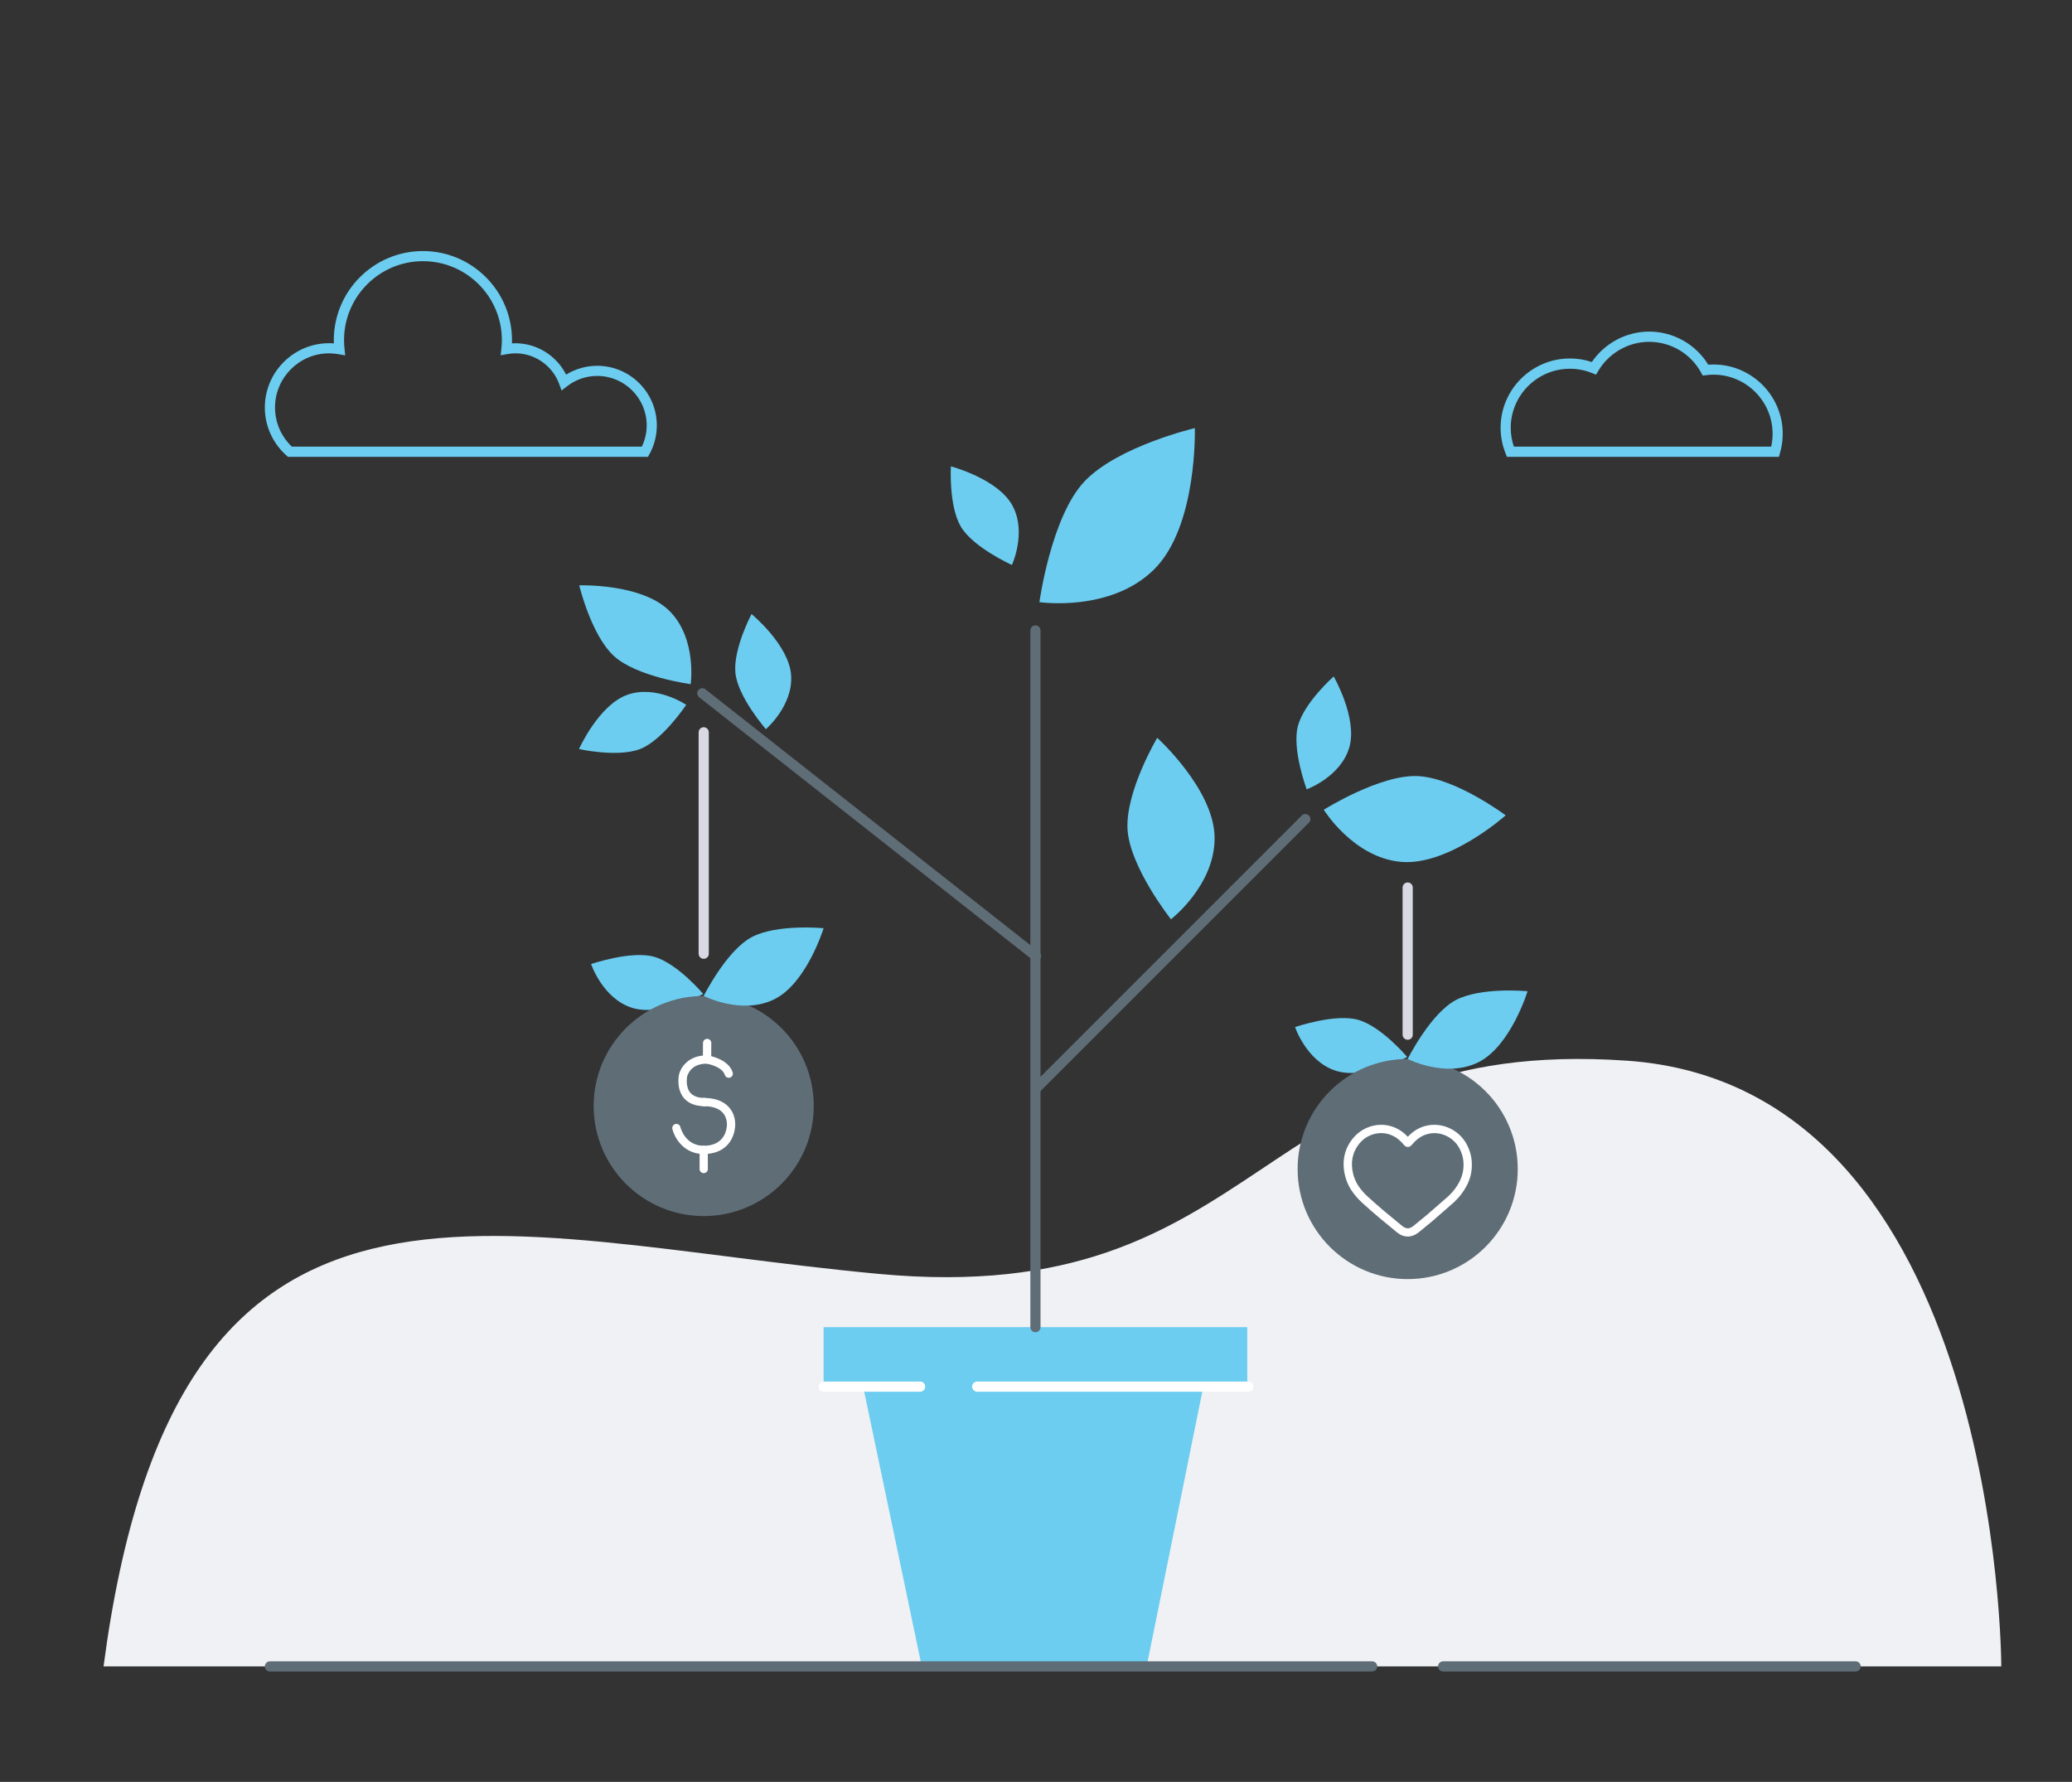 <svg xmlns="http://www.w3.org/2000/svg" xmlns:xlink="http://www.w3.org/1999/xlink" id="Layer_1" x="0px" y="0px" viewBox="0 0 407 350" style="enable-background:new 0 0 407 350;" xml:space="preserve"><rect x="0" y="0" width="407" height="350" fill="#333333" stroke="none"/><style type="text/css">	.st0{fill:#6CCDF0;}	.st1{fill:#D8D9E2;}	.st2{fill:#F0F1F4;}	.st3{fill:#5E6D76;}	.st4{fill:#FFFFFF;}	.st5{fill:#27B6E9;}	.st6{fill:#FFB6B6;}	.st7{fill:#8E989F;}	.st8{fill:#9E616A;}	.st9{fill:#C2C4CB;}</style><g>	<path class="st2" d="M20.34,327.32h372.77c0,0,0-113.87-73.53-118.98s-70.47,49.02-147.06,41.87   C95.91,243.06,34.64,218.55,20.34,327.32z"></path></g><g>	<polygon class="st0" points="245,260.68 161.78,260.68 161.78,272.36 169.55,272.36 181.06,327.32 225.23,327.32 236.37,272.36    245,272.36  "></polygon></g><g>	<path class="st4" d="M245.22,273.36h-53.27c-0.55,0-1-0.45-1-1s0.45-1,1-1h53.27c0.55,0,1,0.45,1,1S245.77,273.36,245.22,273.36z"></path></g><g>	<path class="st4" d="M180.74,273.36h-18.96c-0.55,0-1-0.45-1-1s0.45-1,1-1h18.96c0.55,0,1,0.45,1,1S181.29,273.36,180.74,273.36z"></path></g><g>	<path class="st3" d="M203.39,261.68c-0.55,0-1-0.45-1-1V123.83c0-0.55,0.45-1,1-1s1,0.45,1,1v136.85   C204.39,261.23,203.94,261.68,203.39,261.68z"></path></g><g>	<path class="st3" d="M364.51,328.32h-81.04c-0.55,0-1-0.45-1-1s0.45-1,1-1h81.04c0.55,0,1,0.45,1,1S365.06,328.32,364.51,328.32z"></path></g><g>	<path class="st3" d="M269.53,328.32H53.02c-0.55,0-1-0.45-1-1s0.45-1,1-1h216.51c0.55,0,1,0.45,1,1S270.08,328.32,269.53,328.32z"></path></g><g>	<path class="st3" d="M203.5,214.79c-0.26,0-0.51-0.1-0.71-0.29c-0.39-0.39-0.39-1.02,0-1.41l52.91-52.91   c0.39-0.39,1.02-0.39,1.41,0s0.39,1.02,0,1.41l-52.91,52.91C204.01,214.69,203.76,214.79,203.5,214.79z"></path></g><g>	<path class="st3" d="M203.5,188.79c-0.22,0-0.43-0.07-0.62-0.21l-65.54-51.62c-0.43-0.34-0.51-0.97-0.17-1.4   c0.34-0.43,0.97-0.51,1.4-0.17L204.12,187c0.43,0.34,0.51,0.97,0.17,1.4C204.09,188.66,203.79,188.79,203.5,188.79z"></path></g><g>	<path class="st0" d="M261.97,132.87c0,0,4.78,8.26,3.05,14.01c-1.73,5.75-8.35,8.16-8.35,8.16s-2.96-7.92-1.71-12.49   C256.21,137.96,261.97,132.87,261.97,132.87"></path></g><g>	<path class="st0" d="M276.41,207.61c0,0-8.38,4.57-14.08,2.69c-5.7-1.87-7.94-8.56-7.94-8.56s8-2.76,12.53-1.39   C271.46,201.73,276.41,207.61,276.41,207.61"></path></g><g>	<path class="st0" d="M147.62,120.61c0,0,7.38,6.06,7.78,12.04c0.4,5.99-4.96,10.57-4.96,10.57s-5.56-6.38-5.99-11.1   C144.02,127.4,147.62,120.61,147.62,120.61"></path></g><g>	<path class="st0" d="M295.76,160.15c0,0-11.18,9.96-20.55,9.14c-9.38-0.83-15.18-10.24-15.18-10.24s11.23-7.07,18.65-6.6   C286.1,152.92,295.76,160.15,295.76,160.15"></path></g><g>	<path class="st0" d="M227.31,144.92c0,0,11.1,10.05,11.27,19.47c0.18,9.41-8.57,16.18-8.57,16.18s-8.22-10.41-8.54-17.84   C221.15,155.29,227.31,144.92,227.31,144.92"></path></g><g>	<path class="st0" d="M186.78,91.6c0,0,9.23,2.43,12.09,7.7c2.86,5.27-0.1,11.67-0.1,11.67s-7.71-3.48-10.07-7.59   C186.34,99.28,186.78,91.6,186.78,91.6"></path></g><g>	<path class="st0" d="M234.7,84.09c0,0,0.57,19.19-7.96,27.71c-8.54,8.53-22.57,6.47-22.57,6.47s2.31-16.85,8.89-23.75   C219.65,87.62,234.7,84.09,234.7,84.09"></path></g><g>	<path class="st0" d="M113.78,114.97c0,0,12.25-0.41,17.71,5.02c5.46,5.43,4.18,14.39,4.18,14.39s-10.76-1.44-15.18-5.62   C116.07,124.58,113.78,114.97,113.78,114.97"></path></g><g>	<path class="st0" d="M113.73,147.13c0,0,3.89-8.71,9.56-10.68c5.67-1.97,11.5,1.99,11.5,1.99s-4.68,7.04-9.12,8.71   C121.23,148.81,113.73,147.13,113.73,147.13"></path></g><g>	<circle class="st3" cx="276.51" cy="229.62" r="21.62"></circle></g><g>	<path class="st1" d="M276.51,204.23c-0.55,0-1-0.45-1-1v-28.9c0-0.55,0.45-1,1-1s1,0.45,1,1v28.9   C277.51,203.79,277.06,204.23,276.51,204.23z"></path></g><g>	<path class="st0" d="M300.06,194.7c0,0-3.32,10.83-9.71,13.97c-6.39,3.14-13.84-0.67-13.84-0.67s4.49-8.97,9.48-11.58   C290.98,193.81,300.06,194.7,300.06,194.7"></path></g><g>	<g>		<path class="st4" d="M276.52,242.88c-0.73,0-1.46-0.28-2.13-0.83c-2.28-1.86-4.63-3.78-6.87-5.85c-1.74-1.61-2.82-3.3-3.29-5.18    c-0.71-2.82-0.19-5.33,1.54-7.45c1.34-1.65,3.41-2.64,5.53-2.64c1.98,0,3.82,0.83,5.23,2.35c1.15-1.22,2.44-1.95,3.94-2.23    c1.71-0.32,3.5,0.02,5.03,0.96c0.09,0.05,0.17,0.11,0.26,0.17c0.67,0.45,1.25,1,1.73,1.63c0.24,0.31,0.45,0.64,0.63,0.98    c0.66,1.25,1,2.62,0.99,3.95c0.03,2.02-0.61,3.86-2.02,5.75c-0.39,0.53-0.85,1.04-1.43,1.6c-0.01,0.01-0.02,0.02-0.03,0.03    l-4.24,3.7c-0.91,0.76-1.82,1.5-2.72,2.24C277.97,242.61,277.25,242.88,276.52,242.88z M271.3,222.56c-1.63,0-3.23,0.76-4.27,2.04    c-1.39,1.71-1.8,3.73-1.22,6.03c0.39,1.56,1.32,3,2.82,4.38c2.21,2.04,4.54,3.94,6.8,5.79c0.76,0.62,1.44,0.62,2.2,0    c0.9-0.73,1.8-1.47,2.7-2.21l4.21-3.67c0.51-0.49,0.9-0.93,1.24-1.38c1.18-1.6,1.72-3.12,1.7-4.78c0.01-1.08-0.26-2.17-0.8-3.19    c-0.14-0.26-0.3-0.52-0.48-0.76c-0.37-0.49-0.83-0.92-1.34-1.27c-0.07-0.04-0.13-0.09-0.2-0.13c-1.19-0.73-2.56-1-3.87-0.75    c-1.28,0.24-2.37,0.92-3.35,2.08c-0.21,0.25-0.46,0.54-0.9,0.54c0,0,0,0-0.01,0c-0.45,0-0.69-0.3-0.89-0.55    C274.49,223.33,272.95,222.56,271.3,222.56z M285.08,235.51L285.08,235.51L285.08,235.51z"></path>	</g></g><g>	<path class="st0" d="M138.13,195.23c0,0-8.38,4.57-14.08,2.69c-5.7-1.87-7.94-8.56-7.94-8.56s8-2.76,12.53-1.39   C133.18,189.35,138.13,195.23,138.13,195.23"></path></g><g>	<circle class="st3" cx="138.23" cy="217.24" r="21.62"></circle></g><g>	<path class="st1" d="M138.23,188.33c-0.55,0-1-0.45-1-1v-43.49c0-0.55,0.45-1,1-1s1,0.45,1,1v43.49   C139.23,187.89,138.78,188.33,138.23,188.33z"></path></g><g>	<path class="st0" d="M161.78,182.32c0,0-3.32,10.83-9.71,13.97c-6.39,3.14-13.84-0.67-13.84-0.67s4.49-8.97,9.48-11.58   C152.7,181.44,161.78,182.32,161.78,182.32"></path></g><g>	<g>		<path class="st4" d="M138.23,226.67c-0.45,0-0.81-0.36-0.81-0.81s0.36-0.81,0.81-0.81c1.47,0,2.61-0.41,3.4-1.21    c0.88-0.89,1.17-2.17,1.16-3.06c-0.01-0.46-0.11-1.33-0.7-2.08c-0.12-0.15-0.25-0.28-0.39-0.41c-0.78-0.67-1.94-1.01-3.47-1.01    c-0.45,0-0.81-0.36-0.81-0.81s0.36-0.81,0.81-0.81c1.93,0,3.46,0.47,4.54,1.41c0.22,0.19,0.42,0.4,0.6,0.63    c0.66,0.83,1.03,1.92,1.05,3.06c0.01,0.59-0.08,2.65-1.63,4.23C141.69,226.1,140.15,226.67,138.23,226.67z"></path>	</g>	<g>		<path class="st4" d="M138.23,230.43c-0.45,0-0.81-0.36-0.81-0.81v-2.99c-3.38-0.41-4.97-3.29-5.35-4.87    c-0.1-0.44,0.17-0.88,0.6-0.98c0.43-0.1,0.88,0.17,0.98,0.6c0.04,0.16,0.95,3.67,4.58,3.67c0.45,0,0.81,0.36,0.81,0.81v3.76    C139.05,230.07,138.68,230.43,138.23,230.43z"></path>	</g>	<g>		<path class="st4" d="M138.45,217.28c-1.87,0-3.27-0.56-4.17-1.67c-1.46-1.81-0.94-4.36-0.92-4.47c0.25-1.24,1.57-3.51,4.71-3.81    l0.02-2.47c0-0.45,0.37-0.81,0.81-0.81c0,0,0,0,0.01,0c0.45,0,0.81,0.37,0.81,0.82l-0.02,3.25c0,0.22-0.09,0.42-0.24,0.58    s-0.37,0.23-0.58,0.23c-0.03,0-0.06,0-0.09,0c-3.17,0-3.76,2.29-3.82,2.55c0,0.02-0.38,1.92,0.6,3.12    c0.58,0.71,1.55,1.06,2.9,1.06c0.45,0,0.81,0.36,0.81,0.81S138.9,217.28,138.45,217.28z"></path>	</g>	<g>		<path class="st4" d="M143.15,211.7c-0.35,0-0.67-0.22-0.78-0.57c-0.53-1.7-3.58-2.21-3.61-2.22c-0.44-0.07-0.75-0.48-0.68-0.93    s0.48-0.75,0.93-0.68c0.17,0.03,4.07,0.66,4.91,3.34c0.13,0.43-0.1,0.89-0.53,1.02C143.31,211.69,143.23,211.7,143.15,211.7z"></path>	</g></g><g>	<path class="st0" d="M127.28,89.73H56.56l-0.28-0.25c-2.71-2.4-4.26-5.83-4.26-9.43c0-6.97,5.67-12.64,12.64-12.64   c0.3,0,0.61,0.01,0.92,0.04c-0.01-0.22-0.01-0.43-0.01-0.64c0-9.65,7.85-17.5,17.5-17.5s17.5,7.85,17.5,17.5   c0,0.21,0,0.42-0.01,0.63c0.23-0.02,0.45-0.02,0.67-0.02c4.23,0,8.09,2.43,9.97,6.16c1.84-1.13,3.93-1.73,6.11-1.73   c6.46,0,11.71,5.26,11.71,11.72c0,1.98-0.51,3.93-1.46,5.66L127.28,89.73z M57.33,87.73h68.75c0.62-1.3,0.95-2.73,0.95-4.17   c0-5.36-4.36-9.72-9.71-9.72c-2.16,0-4.21,0.7-5.93,2.03l-1.08,0.83l-0.47-1.28c-1.32-3.6-4.77-6.02-8.59-6.02   c-0.5,0-1.02,0.05-1.59,0.15l-1.31,0.23l0.14-1.32c0.06-0.55,0.09-1.11,0.09-1.66c0-8.55-6.95-15.5-15.5-15.5s-15.5,6.95-15.5,15.5   c0,0.54,0.03,1.11,0.09,1.68l0.14,1.32l-1.31-0.23c-0.66-0.11-1.26-0.17-1.84-0.17c-5.87,0-10.64,4.77-10.64,10.64   C54.02,82.95,55.22,85.73,57.33,87.73z"></path></g><g>	<path class="st0" d="M349.44,89.73H296l-0.25-0.63c-0.65-1.63-0.99-3.33-0.99-5.07c0-7.51,6.11-13.62,13.63-13.62   c1.46,0,2.9,0.23,4.29,0.7c2.52-3.71,6.77-5.98,11.26-5.98c4.75,0,9.14,2.48,11.61,6.5c0.36-0.03,0.69-0.04,1.01-0.04   c7.51,0,13.62,6.11,13.62,13.62c0,1.27-0.18,2.55-0.55,3.8L349.44,89.73z M297.37,87.73h50.54c0.19-0.83,0.28-1.68,0.28-2.52   c0-6.41-5.21-11.62-11.62-11.62c-0.43,0-0.89,0.03-1.43,0.1l-0.67,0.08l-0.33-0.59c-2.04-3.73-5.95-6.04-10.2-6.04   c-4.07,0-7.9,2.19-9.99,5.71l-0.44,0.74l-0.8-0.32c-1.39-0.56-2.85-0.84-4.33-0.84c-6.41,0-11.63,5.21-11.63,11.62   C296.76,85.29,296.96,86.53,297.37,87.73z"></path></g></svg>
